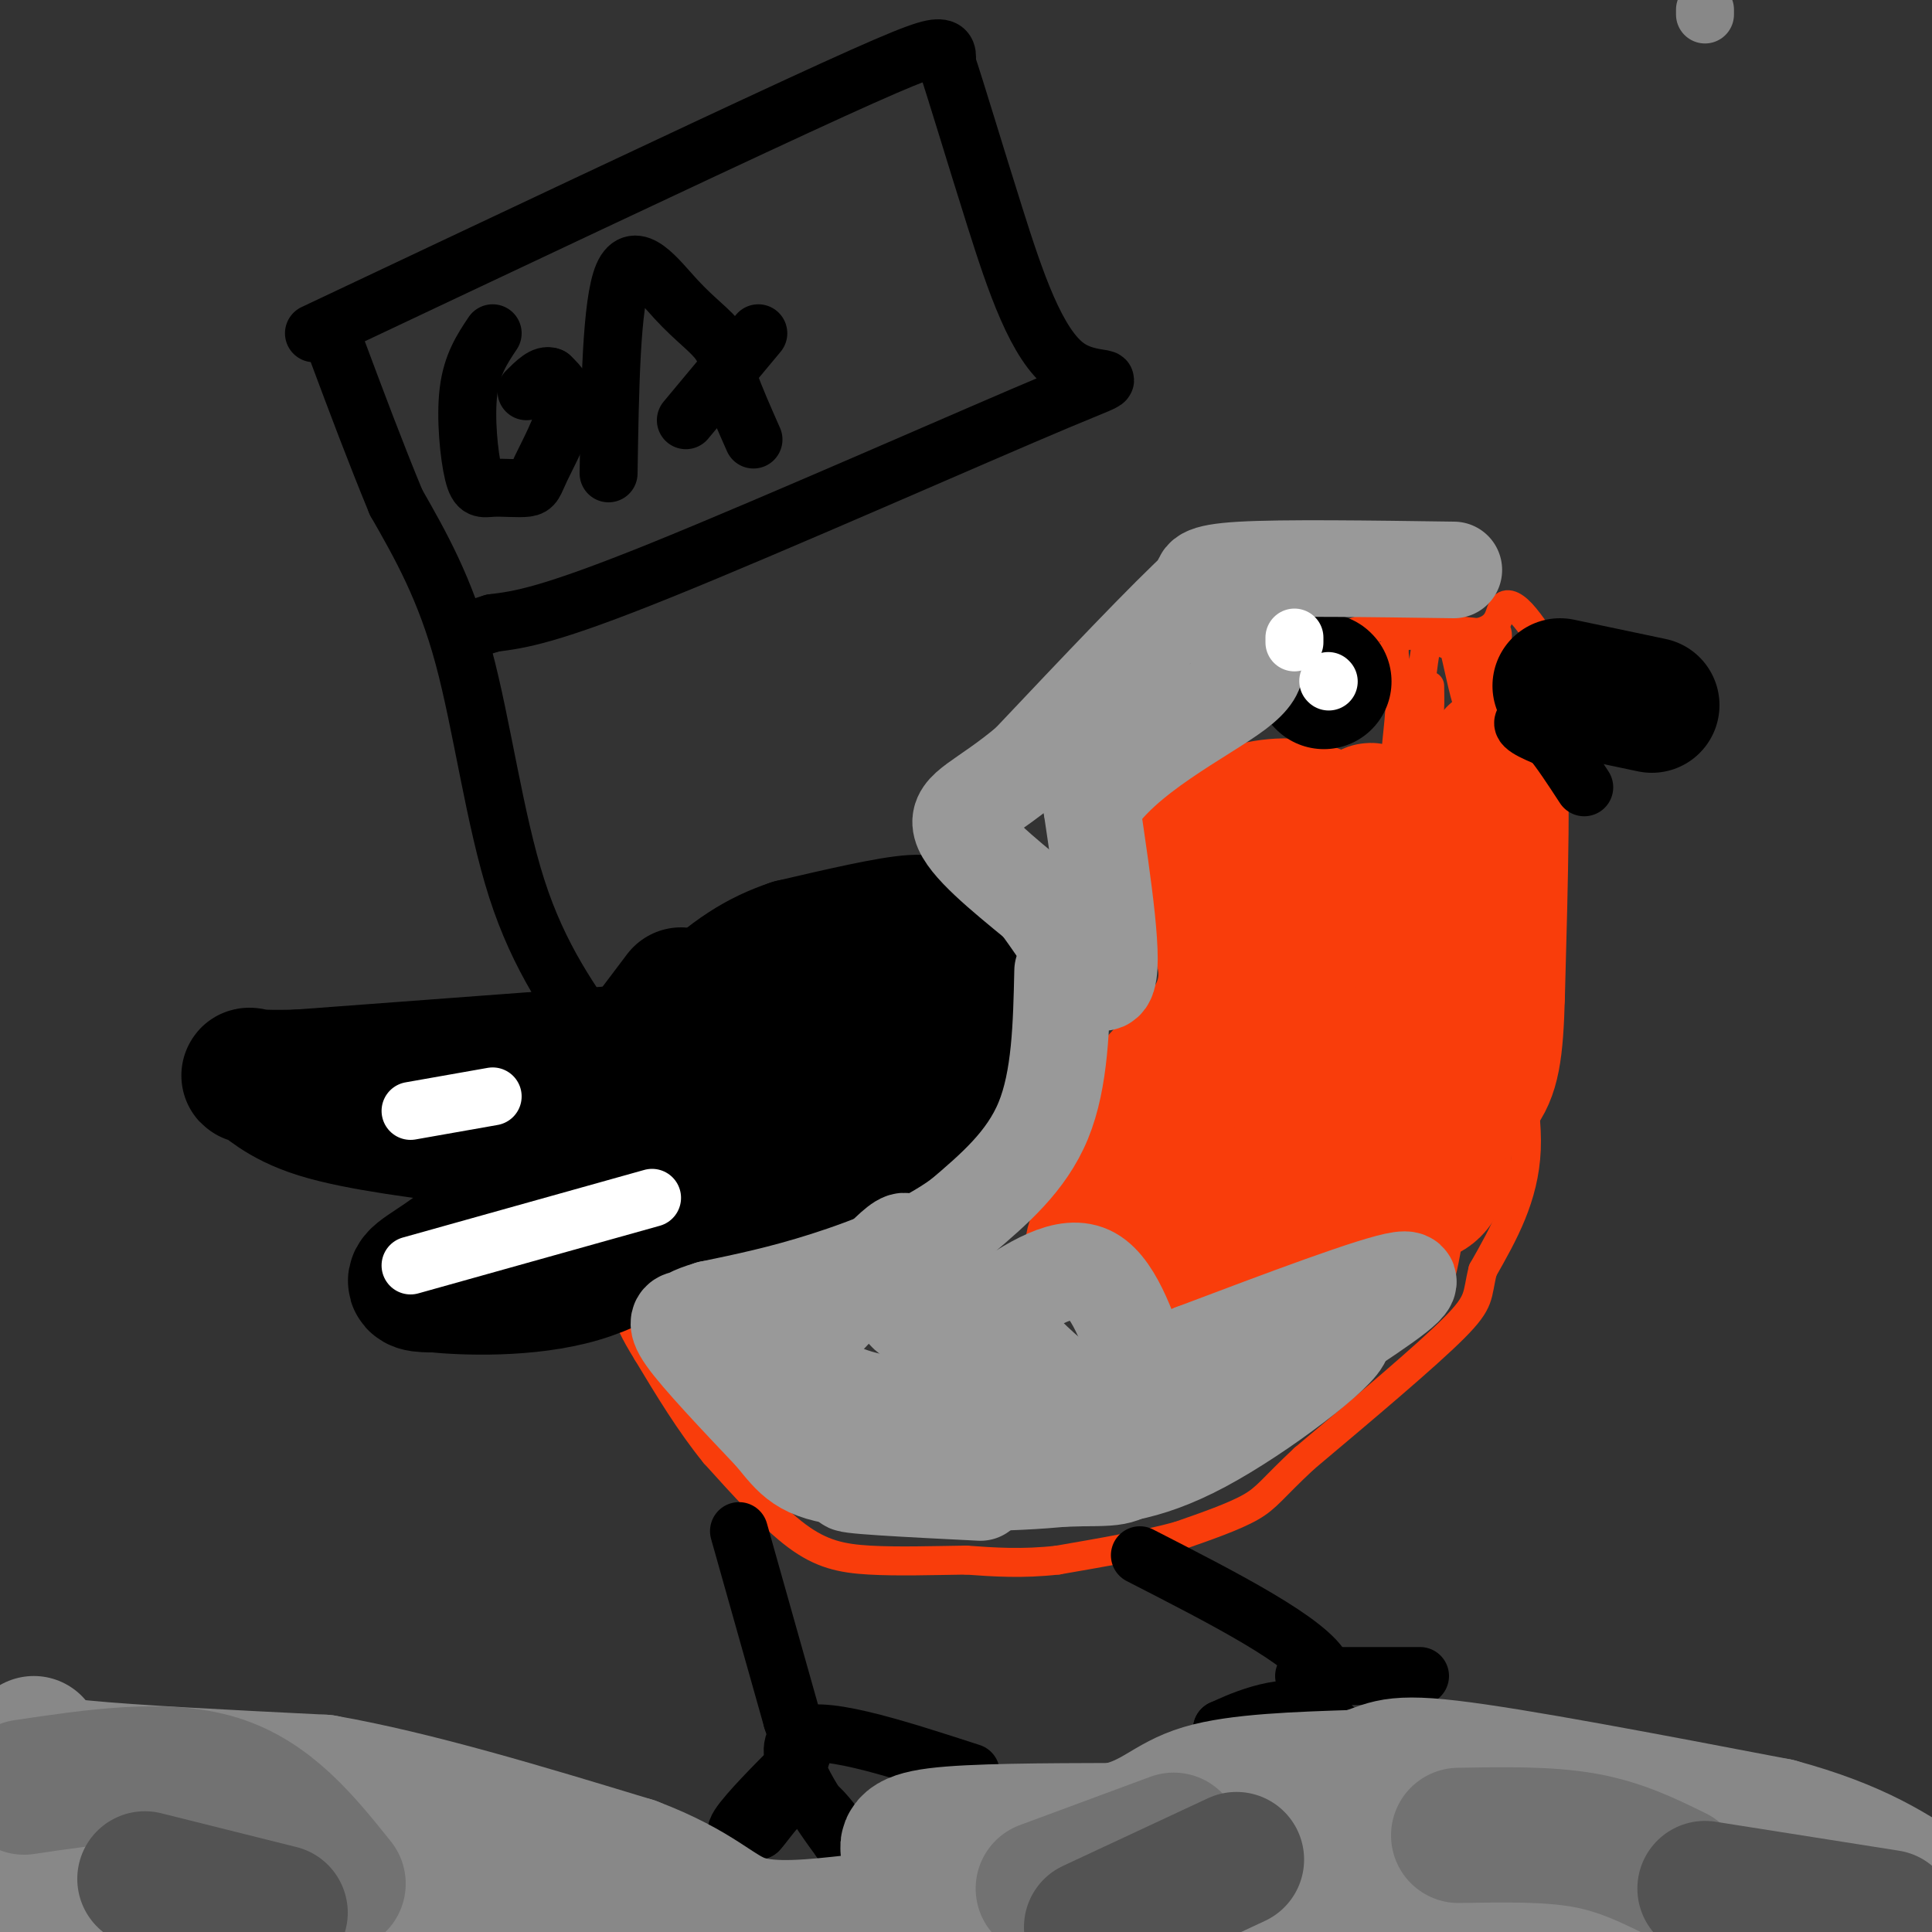 <svg viewBox='0 0 400 400' version='1.1' xmlns='http://www.w3.org/2000/svg' xmlns:xlink='http://www.w3.org/1999/xlink'><rect x="0" y="0" width="400" height="400" fill="#333333" stroke="none"/><g fill='none' stroke='#F93D0B' stroke-width='6' stroke-linecap='round' stroke-linejoin='round'><path d='M308,163c0.000,0.000 3.000,40.000 3,40'/><path d='M311,203c1.978,12.889 5.422,25.111 5,35c-0.422,9.889 -4.711,17.444 -9,25'/><path d='M307,263c-1.356,5.356 -0.244,6.244 -6,12c-5.756,5.756 -18.378,16.378 -31,27'/><path d='M270,302c-6.600,6.156 -7.600,8.044 -11,10c-3.400,1.956 -9.200,3.978 -15,6'/><path d='M244,318c-6.667,1.833 -15.833,3.417 -25,5'/><path d='M219,323c-7.333,0.833 -13.167,0.417 -19,0'/><path d='M200,323c-6.774,0.095 -14.208,0.333 -20,0c-5.792,-0.333 -9.940,-1.238 -15,-5c-5.060,-3.762 -11.030,-10.381 -17,-17'/><path d='M148,301c-5.167,-6.333 -9.583,-13.667 -14,-21'/><path d='M134,280c-3.000,-4.833 -3.500,-6.417 -4,-8'/><path d='M249,167c-8.417,4.917 -16.833,9.833 -18,15c-1.167,5.167 4.917,10.583 11,16'/><path d='M242,198c1.775,4.322 0.713,7.128 -3,11c-3.713,3.872 -10.077,8.812 -12,15c-1.923,6.188 0.593,13.625 0,19c-0.593,5.375 -4.297,8.687 -8,12'/><path d='M219,255c-1.742,2.931 -2.096,4.260 0,7c2.096,2.740 6.641,6.892 10,9c3.359,2.108 5.531,2.174 9,1c3.469,-1.174 8.234,-3.587 13,-6'/><path d='M251,266c4.155,1.476 8.042,8.167 13,9c4.958,0.833 10.988,-4.190 14,-8c3.012,-3.810 3.006,-6.405 3,-9'/><path d='M281,258c2.067,-2.111 5.733,-2.889 8,-6c2.267,-3.111 3.133,-8.556 4,-14'/><path d='M250,164c0.000,0.000 33.000,2.000 33,2'/><path d='M283,166c6.321,-0.988 5.625,-4.458 6,-10c0.375,-5.542 1.821,-13.155 0,-17c-1.821,-3.845 -6.911,-3.923 -12,-4'/><path d='M277,135c-1.289,-1.778 1.489,-4.222 7,-5c5.511,-0.778 13.756,0.111 22,1'/><path d='M306,131c4.381,-0.917 4.333,-3.708 5,-5c0.667,-1.292 2.048,-1.083 4,1c1.952,2.083 4.476,6.042 7,10'/><path d='M322,137c-2.881,5.095 -13.583,12.833 -18,17c-4.417,4.167 -2.548,4.762 -1,6c1.548,1.238 2.774,3.119 4,5'/><path d='M296,142c0.089,4.800 0.178,9.600 -2,7c-2.178,-2.600 -6.622,-12.600 -5,-16c1.622,-3.400 9.311,-0.200 17,3'/><path d='M306,136c1.345,0.810 -3.792,1.333 -3,-1c0.792,-2.333 7.512,-7.524 7,-3c-0.512,4.524 -8.256,18.762 -16,33'/><path d='M294,165c-2.155,-4.750 0.458,-33.125 3,-38c2.542,-4.875 5.012,13.750 7,19c1.988,5.250 3.494,-2.875 5,-11'/><path d='M309,135c1.338,-1.778 2.183,-0.724 3,1c0.817,1.724 1.604,4.118 -1,8c-2.604,3.882 -8.601,9.252 -12,14c-3.399,4.748 -4.199,8.874 -5,13'/><path d='M294,171c-0.167,13.000 1.917,39.000 4,65'/><path d='M298,236c1.694,10.994 3.928,5.978 0,8c-3.928,2.022 -14.019,11.083 -17,16c-2.981,4.917 1.148,5.691 4,5c2.852,-0.691 4.426,-2.845 6,-5'/><path d='M291,260c1.440,-2.131 2.042,-4.958 3,-2c0.958,2.958 2.274,11.702 4,7c1.726,-4.702 3.863,-22.851 6,-41'/><path d='M304,224c-0.612,-16.413 -5.144,-36.946 -5,-38c0.144,-1.054 4.962,17.370 7,32c2.038,14.630 1.297,25.466 0,20c-1.297,-5.466 -3.148,-27.233 -5,-49'/><path d='M301,189c-1.919,-18.681 -4.215,-40.884 -4,-28c0.215,12.884 2.943,60.853 2,63c-0.943,2.147 -5.555,-41.530 -10,-41c-4.445,0.530 -8.722,45.265 -13,90'/><path d='M276,273c-0.758,-4.025 3.847,-59.087 3,-67c-0.847,-7.913 -7.144,31.322 -9,37c-1.856,5.678 0.731,-22.202 1,-28c0.269,-5.798 -1.780,10.486 -4,16c-2.220,5.514 -4.610,0.257 -7,-5'/><path d='M260,226c-1.833,0.333 -2.917,3.667 -4,7'/><path d='M254,238c-1.512,3.497 -3.025,6.993 -6,11c-2.975,4.007 -7.413,8.524 -9,6c-1.587,-2.524 -0.322,-12.089 2,-21c2.322,-8.911 5.702,-17.168 8,-14c2.298,3.168 3.514,17.762 3,25c-0.514,7.238 -2.757,7.119 -5,7'/><path d='M247,252c-0.369,2.519 1.209,5.318 1,8c-0.209,2.682 -2.204,5.247 -4,6c-1.796,0.753 -3.395,-0.307 -5,-3c-1.605,-2.693 -3.218,-7.018 -4,-11c-0.782,-3.982 -0.733,-7.620 -1,-10c-0.267,-2.380 -0.851,-3.502 3,-2c3.851,1.502 12.135,5.630 16,9c3.865,3.370 3.310,5.984 0,8c-3.310,2.016 -9.374,3.433 -14,3c-4.626,-0.433 -7.813,-2.717 -11,-5'/><path d='M228,255c-2.277,-1.245 -2.471,-1.858 -1,-3c1.471,-1.142 4.607,-2.815 7,-2c2.393,0.815 4.045,4.116 4,7c-0.045,2.884 -1.785,5.350 -4,6c-2.215,0.650 -4.904,-0.517 -6,-3c-1.096,-2.483 -0.599,-6.281 0,-7c0.599,-0.719 1.299,1.640 2,4'/><path d='M230,257c-0.356,0.400 -2.244,-0.600 -3,0c-0.756,0.600 -0.378,2.800 0,5'/></g>
<g fill='none' stroke='#F93D0B' stroke-width='28' stroke-linecap='round' stroke-linejoin='round'><path d='M273,229c-0.014,5.001 -0.029,10.002 -2,13c-1.971,2.998 -5.899,3.993 -10,1c-4.101,-2.993 -8.374,-9.974 -10,-15c-1.626,-5.026 -0.604,-8.097 0,-10c0.604,-1.903 0.789,-2.638 3,-2c2.211,0.638 6.449,2.649 10,6c3.551,3.351 6.416,8.043 8,13c1.584,4.957 1.888,10.181 1,14c-0.888,3.819 -2.968,6.234 -6,8c-3.032,1.766 -7.016,2.883 -11,4'/><path d='M256,261c-3.769,0.679 -7.691,0.378 -9,-6c-1.309,-6.378 -0.006,-18.833 -3,-20c-2.994,-1.167 -10.284,8.952 -14,15c-3.716,6.048 -3.858,8.024 -4,10'/><path d='M226,260c5.321,-9.238 20.625,-37.333 27,-51c6.375,-13.667 3.821,-12.905 1,-16c-2.821,-3.095 -5.911,-10.048 -9,-17'/><path d='M245,176c4.067,-5.756 18.733,-11.644 27,-8c8.267,3.644 10.133,16.822 12,30'/><path d='M284,198c1.200,-5.067 -1.800,-32.733 0,-30c1.800,2.733 8.400,35.867 15,69'/><path d='M299,237c0.187,13.042 -6.846,11.147 -12,9c-5.154,-2.147 -8.431,-4.545 -12,-8c-3.569,-3.455 -7.431,-7.967 -9,-23c-1.569,-15.033 -0.846,-40.586 1,-46c1.846,-5.414 4.813,9.310 9,17c4.187,7.690 9.593,8.345 15,9'/><path d='M291,195c4.333,1.738 7.667,1.583 11,-9c3.333,-10.583 6.667,-31.595 8,-30c1.333,1.595 0.667,25.798 0,50'/><path d='M310,206c-0.311,11.822 -1.089,16.378 -4,20c-2.911,3.622 -7.956,6.311 -13,9'/></g>
<g fill='none' stroke='#000000' stroke-width='28' stroke-linecap='round' stroke-linejoin='round'><path d='M323,142c0.000,0.000 19.000,4.000 19,4'/><path d='M274,141c0.000,0.000 0.100,0.100 0.1,0.1'/><path d='M129,218c0.000,0.000 -67.000,5.000 -67,5'/><path d='M62,223c-12.750,0.429 -11.125,-1.000 -9,0c2.125,1.000 4.750,4.429 13,7c8.250,2.571 22.125,4.286 36,6'/><path d='M102,236c6.167,1.167 3.583,1.083 1,1'/><path d='M141,206c-12.067,16.000 -24.133,32.000 -34,42c-9.867,10.000 -17.533,14.000 -20,16c-2.467,2.000 0.267,2.000 3,2'/><path d='M90,266c5.954,0.612 19.338,1.144 30,-2c10.662,-3.144 18.601,-9.962 30,-15c11.399,-5.038 26.257,-8.297 34,-11c7.743,-2.703 8.372,-4.852 9,-7'/><path d='M193,231c3.117,-2.478 6.408,-5.172 8,-8c1.592,-2.828 1.485,-5.788 2,-8c0.515,-2.212 1.654,-3.675 0,-7c-1.654,-3.325 -6.099,-8.510 -8,-12c-1.901,-3.490 -1.257,-5.283 -6,-5c-4.743,0.283 -14.871,2.641 -25,5'/><path d='M164,196c-7.064,2.359 -12.223,5.756 -20,13c-7.777,7.244 -18.171,18.335 -22,24c-3.829,5.665 -1.094,5.904 9,2c10.094,-3.904 27.547,-11.952 45,-20'/><path d='M176,215c10.589,-5.266 14.560,-8.432 10,-5c-4.560,3.432 -17.651,13.463 -24,18c-6.349,4.537 -5.957,3.582 -2,-2c3.957,-5.582 11.478,-15.791 19,-26'/></g>
<g fill='none' stroke='#999999' stroke-width='20' stroke-linecap='round' stroke-linejoin='round'><path d='M301,118c-17.667,-0.250 -35.333,-0.500 -44,0c-8.667,0.500 -8.333,1.750 -8,3'/><path d='M249,121c-7.333,6.667 -21.667,21.833 -36,37'/><path d='M213,158c-9.422,7.933 -14.978,9.267 -14,13c0.978,3.733 8.489,9.867 16,16'/><path d='M215,187c5.733,7.644 12.067,18.756 14,16c1.933,-2.756 -0.533,-19.378 -3,-36'/><path d='M226,167c6.200,-10.533 23.200,-18.867 30,-24c6.800,-5.133 3.400,-7.067 0,-9'/><path d='M256,134c-0.089,-2.733 -0.311,-5.067 1,-7c1.311,-1.933 4.156,-3.467 7,-5'/><path d='M220,201c-0.250,11.250 -0.500,22.500 -4,31c-3.500,8.500 -10.250,14.250 -17,20'/><path d='M199,252c-7.800,5.733 -18.800,10.067 -28,13c-9.200,2.933 -16.600,4.467 -24,6'/><path d='M147,271c-4.631,1.381 -4.208,1.833 -5,2c-0.792,0.167 -2.798,0.048 0,4c2.798,3.952 10.399,11.976 18,20'/><path d='M160,297c4.222,5.111 5.778,7.889 16,9c10.222,1.111 29.111,0.556 48,0'/><path d='M224,306c9.156,-0.044 8.044,-0.156 15,-5c6.956,-4.844 21.978,-14.422 37,-24'/><path d='M276,277c10.778,-7.067 19.222,-12.733 14,-12c-5.222,0.733 -24.111,7.867 -43,15'/><path d='M247,280c-8.786,3.929 -9.250,6.250 -11,2c-1.750,-4.250 -4.786,-15.071 -10,-18c-5.214,-2.929 -12.607,2.036 -20,7'/><path d='M206,271c-7.659,2.212 -16.805,4.242 -19,0c-2.195,-4.242 2.563,-14.758 0,-14c-2.563,0.758 -12.447,12.788 -18,18c-5.553,5.212 -6.777,3.606 -8,2'/><path d='M161,277c0.094,2.038 4.329,6.135 9,9c4.671,2.865 9.778,4.500 17,5c7.222,0.500 16.560,-0.135 22,-1c5.440,-0.865 6.983,-1.962 7,-3c0.017,-1.038 -1.491,-2.019 -3,-3'/><path d='M213,284c-1.440,-2.179 -3.542,-6.125 -2,-5c1.542,1.125 6.726,7.321 13,10c6.274,2.679 13.637,1.839 21,1'/><path d='M245,290c9.000,-2.000 21.000,-7.500 33,-13'/><path d='M278,277c-0.067,2.556 -16.733,15.444 -29,22c-12.267,6.556 -20.133,6.778 -28,7'/><path d='M221,306c-12.167,1.333 -28.583,1.167 -45,1'/><path d='M176,307c-3.000,0.500 12.000,1.250 27,2'/></g>
<g fill='none' stroke='#FFFFFF' stroke-width='12' stroke-linecap='round' stroke-linejoin='round'><path d='M268,133c0.000,0.000 0.000,-1.000 0,-1'/><path d='M275,141c0.000,0.000 0.100,0.100 0.1,0.1'/><path d='M85,262c0.000,0.000 50.000,-14.000 50,-14'/><path d='M85,230c0.000,0.000 17.000,-3.000 17,-3'/><path d='M322,149c0.000,0.000 0.000,-1.000 0,-1'/></g>
<g fill='none' stroke='#000000' stroke-width='12' stroke-linecap='round' stroke-linejoin='round'><path d='M316,146c0.000,0.000 11.000,1.000 11,1'/><path d='M327,147c-0.956,0.422 -8.844,0.978 -11,2c-2.156,1.022 1.422,2.511 5,4'/><path d='M321,153c2.000,2.333 4.500,6.167 7,10'/><path d='M153,317c0.000,0.000 11.000,39.000 11,39'/><path d='M164,356c2.405,7.595 2.917,7.083 0,10c-2.917,2.917 -9.262,9.262 -11,12c-1.738,2.738 1.131,1.869 4,1'/><path d='M157,379c2.036,-2.107 5.125,-7.875 9,-7c3.875,0.875 8.536,8.393 10,11c1.464,2.607 -0.268,0.304 -2,-2'/><path d='M174,381c-3.911,-5.289 -12.689,-17.511 -9,-21c3.689,-3.489 19.844,1.756 36,7'/><path d='M236,322c17.583,9.000 35.167,18.000 38,24c2.833,6.000 -9.083,9.000 -21,12'/><path d='M253,358c-0.378,0.311 9.178,-4.911 16,-4c6.822,0.911 10.911,7.956 15,15'/><path d='M284,369c2.000,1.000 -0.500,-4.000 -3,-9'/><path d='M270,347c0.000,0.000 24.000,0.000 24,0'/></g>
<g fill='none' stroke='#888888' stroke-width='12' stroke-linecap='round' stroke-linejoin='round'><path d='M353,3c0.000,0.000 0.000,-1.000 0,-1'/></g>
<g fill='none' stroke='#888888' stroke-width='28' stroke-linecap='round' stroke-linejoin='round'><path d='M7,361c-1.067,0.578 -2.133,1.156 -2,2c0.133,0.844 1.467,1.956 12,3c10.533,1.044 30.267,2.022 50,3'/><path d='M67,369c19.000,3.333 41.500,10.167 64,17'/><path d='M131,386c14.044,5.311 17.156,10.089 23,12c5.844,1.911 14.422,0.956 23,0'/><path d='M177,398c7.333,0.333 14.167,1.167 21,2'/><path d='M216,399c1.339,-1.411 2.679,-2.821 3,-6c0.321,-3.179 -0.375,-8.125 -5,-9c-4.625,-0.875 -13.179,2.321 -18,3c-4.821,0.679 -5.911,-1.161 -7,-3'/><path d='M189,384c-1.622,-1.311 -2.178,-3.089 5,-4c7.178,-0.911 22.089,-0.956 37,-1'/><path d='M231,379c8.333,-1.800 10.667,-5.800 18,-8c7.333,-2.200 19.667,-2.600 32,-3'/><path d='M281,368c6.178,-1.444 5.622,-3.556 19,-2c13.378,1.556 40.689,6.778 68,12'/><path d='M368,378c16.667,4.500 24.333,9.750 32,15'/><path d='M398,393c-37.500,-0.083 -75.000,-0.167 -107,1c-32.000,1.167 -58.500,3.583 -85,6'/><path d='M66,399c-17.833,-5.417 -35.667,-10.833 -47,-13c-11.333,-2.167 -16.167,-1.083 -21,0'/><path d='M2,388c40.333,0.500 80.667,1.000 102,3c21.333,2.000 23.667,5.500 26,9'/></g>
<g fill='none' stroke='#727272' stroke-width='28' stroke-linecap='round' stroke-linejoin='round'><path d='M5,370c14.583,-2.167 29.167,-4.333 40,-1c10.833,3.333 17.917,12.167 25,21'/><path d='M216,391c0.000,0.000 27.000,-10.000 27,-10'/><path d='M302,380c9.250,-0.167 18.500,-0.333 26,1c7.500,1.333 13.250,4.167 19,7'/></g>
<g fill='none' stroke='#535353' stroke-width='28' stroke-linecap='round' stroke-linejoin='round'><path d='M30,389c0.000,0.000 28.000,7.000 28,7'/><path d='M256,385c0.000,0.000 -30.000,14.000 -30,14'/><path d='M353,391c0.000,0.000 38.000,6.000 38,6'/></g>
<g fill='none' stroke='#000000' stroke-width='12' stroke-linecap='round' stroke-linejoin='round'><path d='M125,217c-6.689,-9.311 -13.378,-18.622 -18,-33c-4.622,-14.378 -7.178,-33.822 -11,-48c-3.822,-14.178 -8.911,-23.089 -14,-32'/><path d='M82,104c-4.333,-10.500 -8.167,-20.750 -12,-31'/><path d='M65,69c39.044,-18.444 78.089,-36.889 100,-47c21.911,-10.111 26.689,-11.889 29,-12c2.311,-0.111 2.156,1.444 2,3'/><path d='M196,13c1.952,5.804 5.832,18.815 10,32c4.168,13.185 8.622,26.544 15,31c6.378,4.456 14.679,0.007 -2,7c-16.679,6.993 -58.337,25.426 -82,35c-23.663,9.574 -29.332,10.287 -35,11'/><path d='M102,129c-5.833,1.833 -2.917,0.917 0,0'/><path d='M102,69c-2.159,3.235 -4.317,6.470 -5,12c-0.683,5.530 0.111,13.355 1,17c0.889,3.645 1.874,3.109 4,3c2.126,-0.109 5.395,0.208 7,0c1.605,-0.208 1.548,-0.941 3,-4c1.452,-3.059 4.415,-8.446 5,-12c0.585,-3.554 -1.207,-5.277 -3,-7'/><path d='M114,78c-1.333,-0.667 -3.167,1.167 -5,3'/><path d='M126,98c0.280,-17.673 0.560,-35.345 3,-41c2.440,-5.655 7.042,0.708 11,5c3.958,4.292 7.274,6.512 9,9c1.726,2.488 1.863,5.244 2,8'/><path d='M151,79c1.167,3.333 3.083,7.667 5,12'/><path d='M142,87c0.000,0.000 15.000,-18.000 15,-18'/></g>
</svg>